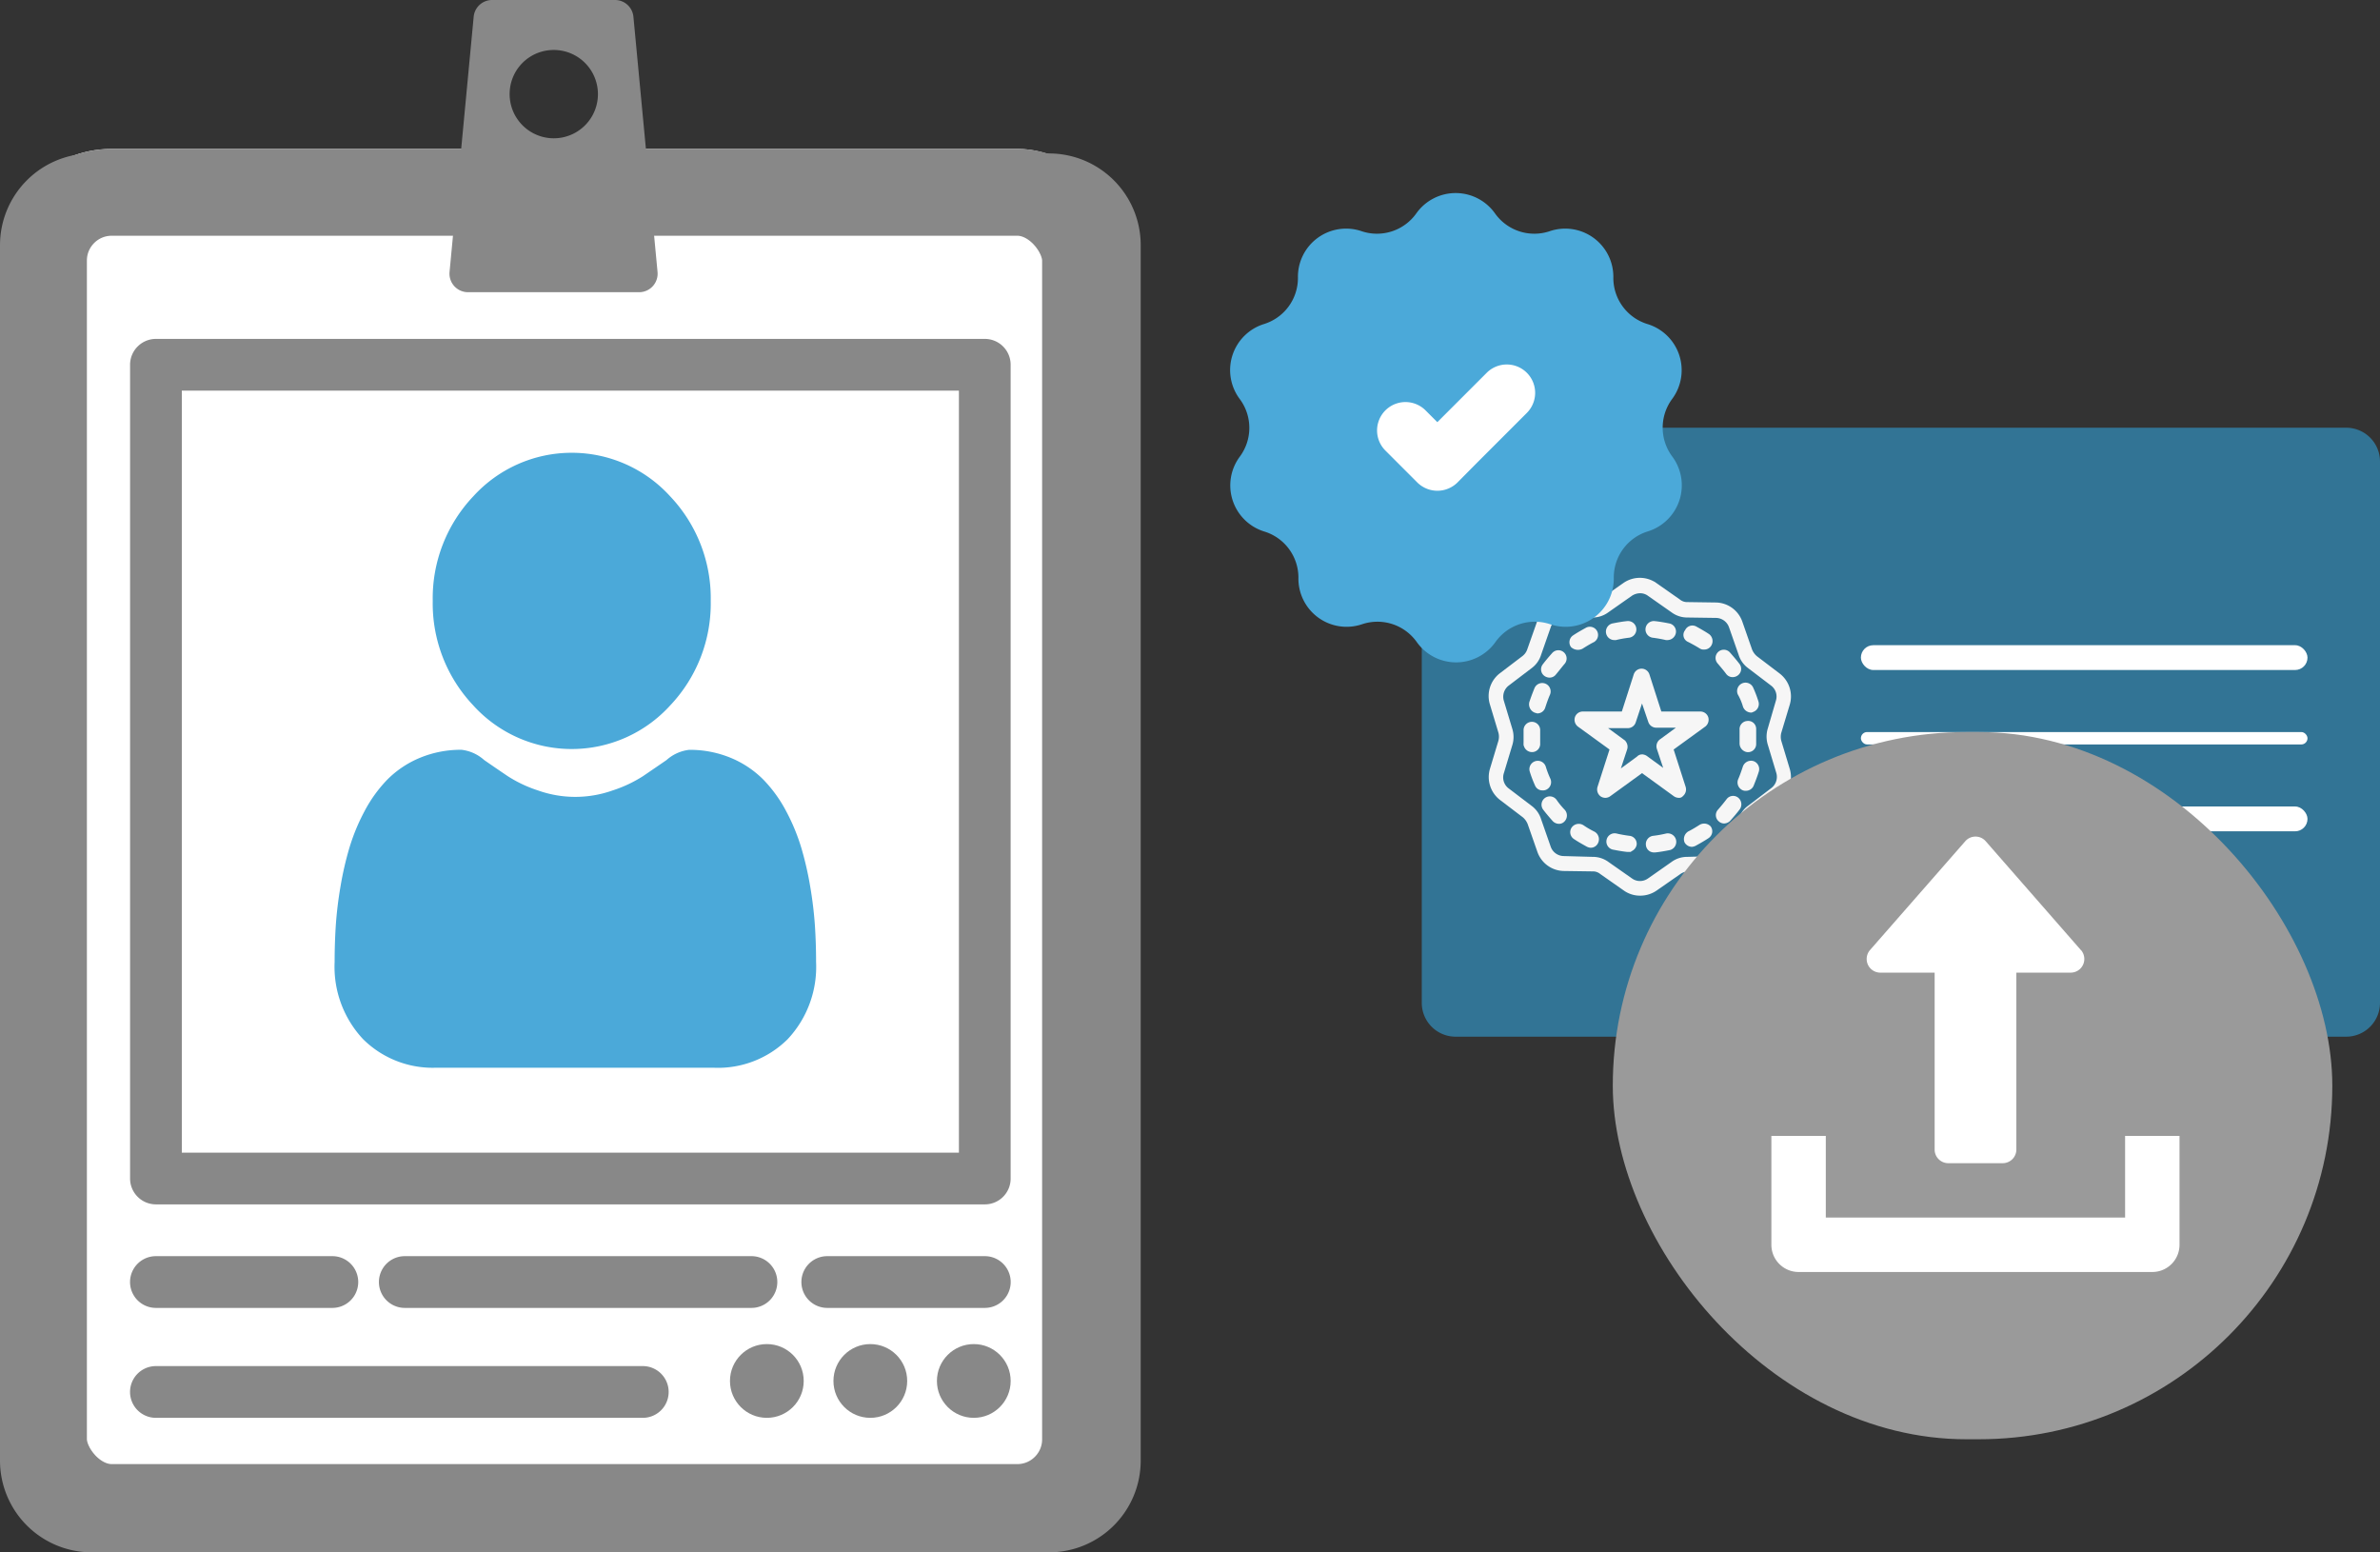 <svg xmlns="http://www.w3.org/2000/svg" width="191.848" height="125.113" viewBox="0 0 191.848 125.113">
  <rect x="0" y="0" width="191.848" height="125.113" fill="#333333" stroke="none"/>
  <g id="Group_3275" data-name="Group 3275" transform="translate(20871.004 -12568)">
    <g id="Group_2964" data-name="Group 2964" transform="translate(-20871.004 12568)">
      <g id="Rectangle_1258" data-name="Rectangle 1258" transform="translate(0.004 12)" fill="#fff" stroke="#888" stroke-width="7">
        <rect width="91" height="113" rx="9" stroke="none"/>
        <rect x="3.5" y="3.5" width="84" height="106" rx="5.5" fill="none"/>
      </g>
      <g id="Group_1843" data-name="Group 1843" transform="translate(0 0)">
        <g id="noun_credential_1655181" transform="translate(0 0)">
          <path id="Path_1530" data-name="Path 1530" d="M40.133,131.433H54.356a2.085,2.085,0,0,0,0-4.171H40.133a2.085,2.085,0,0,0,0,4.171Z" transform="translate(-27.565 -26.021)" fill="#888"/>
          <path id="Path_1531" data-name="Path 1531" d="M40.133,142.055H79.379a2.085,2.085,0,1,0,0-4.171H40.133a2.085,2.085,0,1,0,0,4.171Z" transform="translate(-27.565 -27.783)" fill="#888"/>
          <circle id="Ellipse_523" data-name="Ellipse 523" cx="2.972" cy="2.972" r="2.972" transform="translate(58.842 108.328)" fill="#888"/>
          <circle id="Ellipse_524" data-name="Ellipse 524" cx="2.972" cy="2.972" r="2.972" transform="translate(67.183 108.328)" fill="#888"/>
          <circle id="Ellipse_525" data-name="Ellipse 525" cx="2.972" cy="2.972" r="2.972" transform="translate(75.524 108.328)" fill="#888"/>
          <path id="Path_1532" data-name="Path 1532" d="M94.213,129.347a2.085,2.085,0,0,0-2.085-2.085H64.185a2.085,2.085,0,0,0,0,4.171H92.128A2.085,2.085,0,0,0,94.213,129.347Z" transform="translate(-31.555 -26.021)" fill="#888"/>
          <path id="Path_1533" data-name="Path 1533" d="M117.715,127.262h-12.7a2.085,2.085,0,1,0,0,4.171h12.7a2.085,2.085,0,0,0,0-4.171Z" transform="translate(-38.33 -26.021)" fill="#888"/>
          <path id="Path_1535" data-name="Path 1535" d="M110.049,20.711H80.513l.552,5.839H110.05a1.547,1.547,0,0,1,1.543,1.551v97.965a1.547,1.547,0,0,1-1.543,1.551H32.87a1.549,1.549,0,0,1-1.551-1.551V28.1A1.549,1.549,0,0,1,32.87,26.55H59.136l.552-5.839H32.87a7.394,7.394,0,0,0-7.39,7.39v97.965a7.394,7.394,0,0,0,7.39,7.39h77.179a7.392,7.392,0,0,0,7.382-7.39V28.1A7.392,7.392,0,0,0,110.049,20.711Z" transform="translate(-25.48 -8.344)" fill="#888"/>
          <path id="Path_1536" data-name="Path 1536" d="M106.947,38.631H40.135a2.086,2.086,0,0,0-2.085,2.085V106.3a2.086,2.086,0,0,0,2.085,2.085h66.811a2.081,2.081,0,0,0,2.085-2.085V40.716A2.081,2.081,0,0,0,106.947,38.631Zm-2.085,65.585H42.221V42.8h62.641Z" transform="translate(-27.565 -11.317)" fill="#888"/>
          <path id="Path_1537" data-name="Path 1537" d="M70.4,29.434H84.211A1.491,1.491,0,0,0,85.689,27.8L83.745,7.238a1.489,1.489,0,0,0-1.478-1.354H72.346a1.489,1.489,0,0,0-1.478,1.354L68.924,27.8A1.492,1.492,0,0,0,70.4,29.434Zm6.9-19.522a3.559,3.559,0,1,1-3.533,3.558A3.546,3.546,0,0,1,77.306,9.912Z" transform="translate(-32.686 -5.884)" fill="#888"/>
        </g>
        <g id="Group_2786" data-name="Group 2786" transform="translate(26.974 36.489)">
          <path id="Union_69" data-name="Union 69" d="M8.206,49.564a7.97,7.97,0,0,1-5.912-2.3A8.521,8.521,0,0,1,0,41.04c0-1,.032-1.981.093-2.927A31.2,31.2,0,0,1,.47,34.98a26.043,26.043,0,0,1,.723-3.148,16.123,16.123,0,0,1,1.215-2.938,11.021,11.021,0,0,1,1.832-2.543A8.025,8.025,0,0,1,6.871,24.59a8.6,8.6,0,0,1,3.36-.649,3.3,3.3,0,0,1,1.82.823c.554.385,1.193.823,1.9,1.3A10.5,10.5,0,0,0,16.4,27.22a8.983,8.983,0,0,0,6,0,10.573,10.573,0,0,0,2.454-1.152c.713-.485,1.352-.924,1.9-1.3a3.3,3.3,0,0,1,1.821-.823,8.611,8.611,0,0,1,3.36.647,8.027,8.027,0,0,1,2.632,1.762A11.023,11.023,0,0,1,36.4,28.895a16.078,16.078,0,0,1,1.215,2.937,26.1,26.1,0,0,1,.723,3.149,31.3,31.3,0,0,1,.377,3.132h0c.062.944.094,1.93.094,2.928a8.516,8.516,0,0,1-2.294,6.227,7.971,7.971,0,0,1-5.911,2.3ZM11.19,20.378a11.943,11.943,0,0,1-3.282-8.441A11.94,11.94,0,0,1,11.19,3.5a10.722,10.722,0,0,1,15.845,0,11.947,11.947,0,0,1,3.282,8.44,11.945,11.945,0,0,1-3.282,8.441,10.721,10.721,0,0,1-15.845,0Z" transform="translate(0 0)" fill="#4ba9d9"/>
        </g>
      </g>
    </g>
    <g id="Group_2965" data-name="Group 2965" transform="translate(-20771.846 12583.563)">
      <path id="noun_identification_9042" d="M79.241,21.725A2.725,2.725,0,0,0,76.515,19H4.726A2.725,2.725,0,0,0,2,21.725V65.356A2.726,2.726,0,0,0,4.726,68.08h71.79a2.726,2.726,0,0,0,2.725-2.725ZM30.161,52.793H8.437c-.72-2.849,1.118-4.42,4.1-5.108,2.917-.671,4.969-2,3.144-3.822-5.338-5.338-1.348-11.835,3.6-11.835s8.98,6.5,3.642,11.835c-1.826,1.826.184,3.151,3.1,3.822C29,48.372,30.882,49.944,30.161,52.793Zm42.643,0H34.988V49.574H72.8Zm0-8.046H34.988V41.529H72.8Zm0-8.046H34.988V33.483H72.8Z" transform="translate(13.449 -0.091)" fill="#327495"/>
      <rect id="Rectangle_1399" data-name="Rectangle 1399" width="70" height="25" transform="translate(19.846 30.437)" fill="#327495"/>
      <g id="noun_Seal_147135" transform="translate(20.936 31.105)">
        <path id="Path_1946" data-name="Path 1946" d="M44.225,50.808a.612.612,0,0,1-.342-.114l-2.618-1.9-2.618,1.9a.569.569,0,0,1-.683,0,.6.6,0,0,1-.19-.645l.987-3.074-2.618-1.9a.6.6,0,0,1-.19-.645.571.571,0,0,1,.531-.379h3.226l.987-3.074a.562.562,0,0,1,1.063,0l.987,3.074h3.226a.571.571,0,0,1,.531.379.6.6,0,0,1-.19.645l-2.618,1.9.987,3.074a.6.6,0,0,1-.19.645A.3.3,0,0,1,44.225,50.808Zm-2.96-3.3a.612.612,0,0,1,.342.114l1.556,1.138-.607-1.822a.6.6,0,0,1,.19-.645L44.3,45.154H42.4a.571.571,0,0,1-.531-.379l-.607-1.784-.607,1.822a.571.571,0,0,1-.531.379h-1.9l1.556,1.138a.6.6,0,0,1,.19.645L39.368,48.8l1.556-1.138A.464.464,0,0,1,41.265,47.507Z" transform="translate(-28.997 -33.274)" fill="#f6f6f6" stroke="#f6f6f6" stroke-width="0.2"/>
        <g id="Group_2719" data-name="Group 2719" transform="translate(0 0)">
          <path id="Path_1947" data-name="Path 1947" d="M34.031,35.134l1.841-1.4a2.229,2.229,0,0,0,.775-2.412l-.678-2.249a1.351,1.351,0,0,1,0-.717l.678-2.249a2.229,2.229,0,0,0-.775-2.412l-1.841-1.4a1.508,1.508,0,0,1-.42-.587l-.775-2.217a2.2,2.2,0,0,0-2.035-1.5l-2.294-.033a1.008,1.008,0,0,1-.678-.228l-1.906-1.336a2.225,2.225,0,0,0-2.52,0L21.5,17.728a1.211,1.211,0,0,1-.678.228l-2.326.033a2.266,2.266,0,0,0-2.035,1.5L15.681,21.7a1.24,1.24,0,0,1-.42.587l-1.841,1.4a2.214,2.214,0,0,0-.743,2.412l.678,2.249a1.351,1.351,0,0,1,0,.717l-.678,2.249a2.229,2.229,0,0,0,.775,2.412l1.841,1.4a1.508,1.508,0,0,1,.42.587l.775,2.217a2.2,2.2,0,0,0,2.035,1.5l2.326.033a1.008,1.008,0,0,1,.678.228l1.906,1.336a2.14,2.14,0,0,0,1.26.391,2.213,2.213,0,0,0,1.26-.391L27.861,39.7a1.211,1.211,0,0,1,.678-.228l2.326-.033a2.266,2.266,0,0,0,2.035-1.5l.775-2.217A.822.822,0,0,1,34.031,35.134Zm-.582-.782a2.014,2.014,0,0,0-.743,1.043l-.775,2.217a1.185,1.185,0,0,1-1.131.815l-2.326.065a2.018,2.018,0,0,0-1.2.391l-1.906,1.336a1.206,1.206,0,0,1-1.389,0l-1.906-1.336a2.018,2.018,0,0,0-1.2-.391l-2.358-.065a1.229,1.229,0,0,1-1.131-.815l-.775-2.217a2.014,2.014,0,0,0-.743-1.043l-1.841-1.4a1.2,1.2,0,0,1-.42-1.336l.678-2.249a2.132,2.132,0,0,0,0-1.271l-.678-2.249a1.232,1.232,0,0,1,.42-1.336l1.841-1.4a2.014,2.014,0,0,0,.743-1.043l.775-2.217a1.185,1.185,0,0,1,1.131-.815L20.85,19a2.018,2.018,0,0,0,1.2-.391l1.906-1.336a1.317,1.317,0,0,1,.711-.228,1.156,1.156,0,0,1,.711.228l1.906,1.336a2.018,2.018,0,0,0,1.2.391l2.326.033a1.229,1.229,0,0,1,1.131.815l.775,2.217a2.014,2.014,0,0,0,.743,1.043l1.841,1.4a1.2,1.2,0,0,1,.42,1.336l-.646,2.217a2.132,2.132,0,0,0,0,1.271l.678,2.249a1.232,1.232,0,0,1-.42,1.336Z" transform="translate(-12.57 -16)" fill="#f6f6f6" stroke="#f6f6f6" stroke-width="0.2"/>
          <path id="Path_1948" data-name="Path 1948" d="M42.542,26.521h.114a8.825,8.825,0,0,1,1.063-.19.574.574,0,1,0-.152-1.138c-.379.038-.8.114-1.176.19a.579.579,0,0,0,.152,1.138Z" transform="translate(-32.506 -21.702)" fill="#f6f6f6" stroke="#f6f6f6" stroke-width="0.2"/>
          <path id="Path_1949" data-name="Path 1949" d="M34.835,78.086a7.15,7.15,0,0,1-.911-.531.6.6,0,0,0-.8.152.562.562,0,0,0,.152.8c.342.228.683.417,1.025.607a.7.7,0,0,0,.266.076.547.547,0,0,0,.493-.3A.6.6,0,0,0,34.835,78.086Z" transform="translate(-26.439 -57.633)" fill="#f6f6f6" stroke="#f6f6f6" stroke-width="0.2"/>
          <path id="Path_1950" data-name="Path 1950" d="M33.421,29.883a.715.715,0,0,0,.3-.076c.3-.19.607-.379.911-.531a.56.56,0,1,0-.531-.987c-.342.19-.683.379-1.025.607a.562.562,0,0,0-.152.8A.721.721,0,0,0,33.421,29.883Z" transform="translate(-26.303 -24.276)" fill="#f6f6f6" stroke="#f6f6f6" stroke-width="0.2"/>
          <path id="Path_1951" data-name="Path 1951" d="M43.818,81.462a10.4,10.4,0,0,1-1.063-.19.566.566,0,0,0-.266,1.1c.379.076.8.152,1.176.19h.076a.606.606,0,0,0,.569-.493A.547.547,0,0,0,43.818,81.462Z" transform="translate(-32.574 -60.667)" fill="#f6f6f6" stroke="#f6f6f6" stroke-width="0.2"/>
          <path id="Path_1952" data-name="Path 1952" d="M22.369,62.248a.576.576,0,0,0-1.1.342,9.443,9.443,0,0,0,.417,1.1.537.537,0,0,0,.531.342.481.481,0,0,0,.228-.038.572.572,0,0,0,.3-.759A7.6,7.6,0,0,1,22.369,62.248Z" transform="translate(-17.956 -47.099)" fill="#f6f6f6" stroke="#f6f6f6" stroke-width="0.2"/>
          <path id="Path_1953" data-name="Path 1953" d="M21.59,44.592c.038,0,.114.038.152.038a.559.559,0,0,0,.531-.417c.114-.342.228-.683.379-1.025a.578.578,0,0,0-1.063-.455c-.152.379-.3.759-.417,1.138A.626.626,0,0,0,21.59,44.592Z" transform="translate(-17.898 -33.901)" fill="#f6f6f6" stroke="#f6f6f6" stroke-width="0.2"/>
          <path id="Path_1954" data-name="Path 1954" d="M52.387,26.332a10.4,10.4,0,0,1,1.063.19h.114a.6.6,0,0,0,.569-.455.566.566,0,0,0-.417-.683c-.379-.076-.8-.152-1.176-.19a.574.574,0,0,0-.152,1.138Z" transform="translate(-39.244 -21.702)" fill="#f6f6f6" stroke="#f6f6f6" stroke-width="0.2"/>
          <path id="Path_1955" data-name="Path 1955" d="M26.817,70.92a.569.569,0,1,0-.911.683c.228.3.493.607.759.911a.609.609,0,0,0,.417.19.487.487,0,0,0,.379-.152.587.587,0,0,0,.038-.8A6.607,6.607,0,0,1,26.817,70.92Z" transform="translate(-21.526 -53.075)" fill="#f6f6f6" stroke="#f6f6f6" stroke-width="0.2"/>
          <path id="Path_1956" data-name="Path 1956" d="M25.92,36a.612.612,0,0,0,.342.114.541.541,0,0,0,.455-.228c.228-.266.455-.569.683-.835a.564.564,0,0,0-.835-.759c-.266.3-.531.607-.759.911A.555.555,0,0,0,25.92,36Z" transform="translate(-21.458 -28.269)" fill="#f6f6f6" stroke="#f6f6f6" stroke-width="0.2"/>
          <path id="Path_1957" data-name="Path 1957" d="M20.607,54.339a.56.56,0,0,0,.531-.607V52.707A.57.57,0,1,0,20,52.631v1.176l.569-.038L20,53.808a.587.587,0,0,0,.607.531Z" transform="translate(-17.181 -40.491)" fill="#f6f6f6" stroke="#f6f6f6" stroke-width="0.2"/>
          <path id="Path_1958" data-name="Path 1958" d="M75.047,44.075a.609.609,0,0,0,.531.417.228.228,0,0,0,.152-.038.583.583,0,0,0,.379-.721,9.442,9.442,0,0,0-.417-1.1.578.578,0,0,0-1.063.455A4.534,4.534,0,0,1,75.047,44.075Z" transform="translate(-54.551 -33.831)" fill="#f6f6f6" stroke="#f6f6f6" stroke-width="0.2"/>
          <path id="Path_1959" data-name="Path 1959" d="M53.549,81.273a8.823,8.823,0,0,1-1.063.19.568.568,0,0,0-.493.645.544.544,0,0,0,.569.493h.076c.379-.038.8-.114,1.176-.19a.585.585,0,0,0-.266-1.138Z" transform="translate(-39.312 -60.667)" fill="#f6f6f6" stroke="#f6f6f6" stroke-width="0.2"/>
          <path id="Path_1960" data-name="Path 1960" d="M78.133,52.425a.54.54,0,0,0-.607-.531.56.56,0,0,0-.531.607v1.1a.613.613,0,0,0,.531.607h.038a.551.551,0,0,0,.569-.531V52.425Z" transform="translate(-56.765 -40.355)" fill="#f6f6f6" stroke="#f6f6f6" stroke-width="0.2"/>
          <path id="Path_1961" data-name="Path 1961" d="M71.03,70.706a.555.555,0,0,0-.8.114c-.228.3-.455.569-.683.835a.55.55,0,0,0,.038.8.544.544,0,0,0,.379.152.609.609,0,0,0,.417-.19c.266-.3.531-.607.759-.911A.594.594,0,0,0,71.03,70.706Z" transform="translate(-51.074 -53.007)" fill="#f6f6f6" stroke="#f6f6f6" stroke-width="0.2"/>
          <path id="Path_1962" data-name="Path 1962" d="M75.83,61.868a.6.6,0,0,0-.721.379c-.114.342-.228.683-.379,1.025a.585.585,0,0,0,.3.759.481.481,0,0,0,.228.038.572.572,0,0,0,.531-.342c.152-.379.3-.759.417-1.138A.583.583,0,0,0,75.83,61.868Z" transform="translate(-54.619 -47.103)" fill="#f6f6f6" stroke="#f6f6f6" stroke-width="0.2"/>
          <path id="Path_1963" data-name="Path 1963" d="M61.693,29.053c.3.152.645.342.949.531a.456.456,0,0,0,.3.076.553.553,0,0,0,.493-.266.6.6,0,0,0-.152-.8c-.342-.228-.683-.417-1.025-.607a.548.548,0,0,0-.759.266A.509.509,0,0,0,61.693,29.053Z" transform="translate(-45.674 -24.077)" fill="#f6f6f6" stroke="#f6f6f6" stroke-width="0.2"/>
          <path id="Path_1964" data-name="Path 1964" d="M70.158,35.806a.541.541,0,0,0,.455.228.612.612,0,0,0,.342-.114.555.555,0,0,0,.114-.8c-.228-.3-.493-.607-.759-.911a.564.564,0,1,0-.835.759C69.7,35.237,69.93,35.5,70.158,35.806Z" transform="translate(-51.033 -28.227)" fill="#f6f6f6" stroke="#f6f6f6" stroke-width="0.2"/>
          <path id="Path_1965" data-name="Path 1965" d="M62.7,77.468c-.3.19-.607.379-.911.531a.619.619,0,0,0-.266.759.592.592,0,0,0,.493.3.7.7,0,0,0,.266-.076c.342-.19.683-.379,1.025-.607a.562.562,0,0,0,.152-.8A.618.618,0,0,0,62.7,77.468Z" transform="translate(-45.736 -57.574)" fill="#f6f6f6" stroke="#f6f6f6" stroke-width="0.2"/>
        </g>
      </g>
      <g id="Group_1779" data-name="Group 1779" transform="translate(0 0)">
        <g id="Rectangle_1253" data-name="Rectangle 1253" transform="translate(8.72 10.917)" fill="#fff" stroke="#707070" stroke-width="1">
          <rect width="20.188" height="14.954" stroke="none"/>
          <rect x="0.5" y="0.5" width="19.188" height="13.954" fill="none"/>
        </g>
        <g id="Group_1750" data-name="Group 1750" transform="translate(0)">
          <path id="noun_Stamp_831862" d="M85.975,30.114a3.888,3.888,0,0,0,0,4.643A3.888,3.888,0,0,1,83.994,40.8a3.888,3.888,0,0,0-2.729,3.739,3.881,3.881,0,0,1-5.129,3.739,3.888,3.888,0,0,0-4.411,1.436,3.888,3.888,0,0,1-6.341,0,3.888,3.888,0,0,0-4.411-1.436,3.881,3.881,0,0,1-5.129-3.739A3.888,3.888,0,0,0,53.076,40.8a3.888,3.888,0,0,1-1.959-6.027,3.888,3.888,0,0,0,0-4.643,3.888,3.888,0,0,1,1.959-6.049,3.888,3.888,0,0,0,2.729-3.739A3.881,3.881,0,0,1,60.935,16.6a3.888,3.888,0,0,0,4.412-1.436,3.888,3.888,0,0,1,6.341,0A3.888,3.888,0,0,0,76.1,16.6a3.881,3.881,0,0,1,5.129,3.739,3.888,3.888,0,0,0,2.729,3.739,3.888,3.888,0,0,1,2.019,6.034Zm-11.717-2.1a2.288,2.288,0,0,0-3.238,0l-3.978,3.978-.95-.95a2.289,2.289,0,1,0-3.238,3.238l.95.95,1.623,1.623a2.3,2.3,0,0,0,3.238,0l1.608-1.623,3.978-3.978a2.288,2.288,0,0,0,.007-3.238Z" transform="translate(-50.338 -13.53)" fill="#4ba9d9"/>
        </g>
      </g>
      <rect id="Rectangle_1400" data-name="Rectangle 1400" width="36" height="2" rx="1" transform="translate(50.846 36.437)" fill="#fff"/>
      <rect id="Rectangle_1401" data-name="Rectangle 1401" width="36" height="1" rx="0.5" transform="translate(50.846 43.437)" fill="#fff"/>
      <rect id="Rectangle_1402" data-name="Rectangle 1402" width="36" height="2" rx="1" transform="translate(50.846 49.437)" fill="#fff"/>
    </g>
    <g id="Group_2966" data-name="Group 2966" transform="translate(-20740.908 12627.493)">
      <rect id="Rectangle_1270" data-name="Rectangle 1270" width="58" height="57" rx="28.5" transform="translate(-0.092 -0.494)" fill="#9a9a9a"/>
      <g id="upload" transform="translate(12.692 7.932)">
        <g id="Group_1032" data-name="Group 1032" transform="translate(7.676)">
          <g id="Group_1031" data-name="Group 1031" transform="translate(0)">
            <path id="Path_1134" data-name="Path 1134" d="M145.272,9.148,137.6.375a1.094,1.094,0,0,0-1.649,0L128.27,9.148a1.1,1.1,0,0,0,.825,1.818h4.387V25.223a1.1,1.1,0,0,0,1.1,1.1h4.387a1.1,1.1,0,0,0,1.1-1.1V10.966h4.387a1.1,1.1,0,0,0,.825-1.818Z" transform="translate(-127.998)" fill="#fff"/>
          </g>
        </g>
        <g id="Group_1034" data-name="Group 1034" transform="translate(0 24.126)">
          <g id="Group_1033" data-name="Group 1033">
            <path id="Path_1135" data-name="Path 1135" d="M44.513,352v6.58H20.387V352H16v8.773a2.193,2.193,0,0,0,2.193,2.193H46.706a2.191,2.191,0,0,0,2.193-2.193V352Z" transform="translate(-16 -352)" fill="#fff"/>
          </g>
        </g>
      </g>
    </g>
  </g>
</svg>
